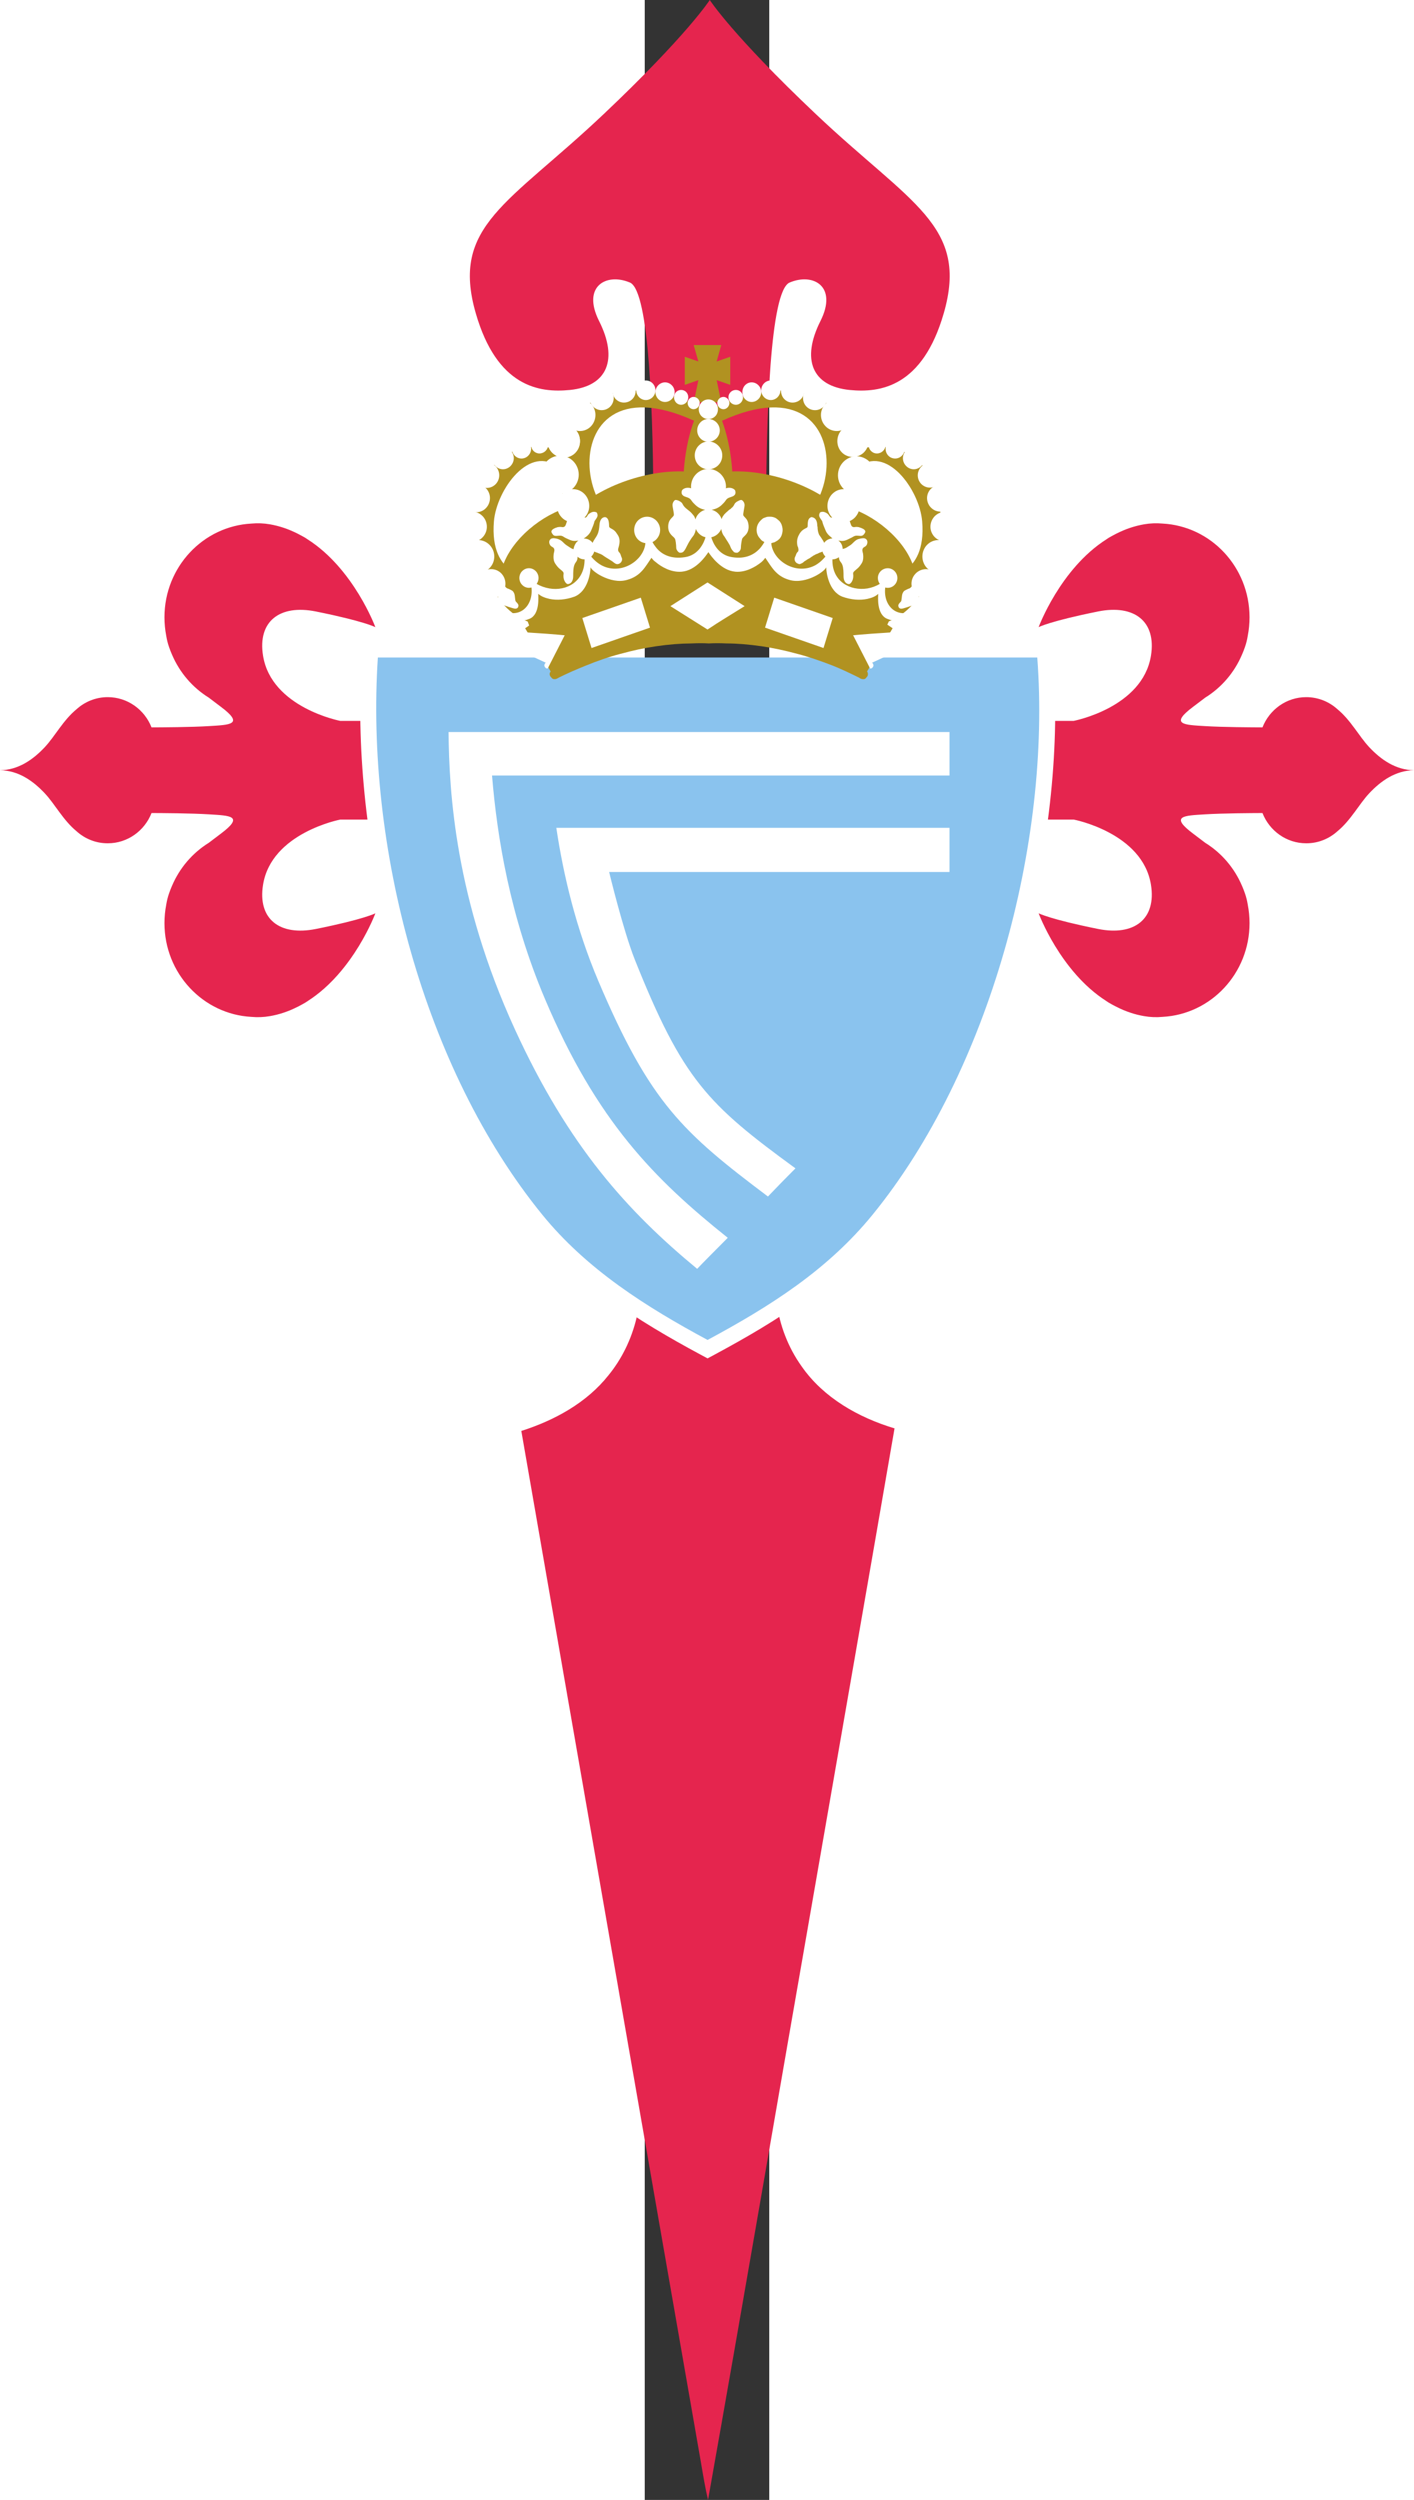 <svg xmlns="http://www.w3.org/2000/svg" width="124.439" height="220" viewBox="0 0 24.098 483.771" xml:space="preserve"><rect x="0" y="0" width="24.098" height="483.771" fill="#333333" stroke="none"/><path style="fill:#e5254e" d="m 19.963,238.81 c 2.297,-0.386 4.632,-0.196 6.946,-0.122 -3.086,8.502 -1.798,18.399 3.467,25.742 4.213,6.054 10.95,9.872 17.965,11.984 -5.185,30.084 -10.45,60.148 -15.668,90.228 -6.827,39.037 -13.488,78.111 -20.423,117.128 -0.564,-2.368 -0.95,-4.769 -1.358,-7.164 -11.583,-66.567 -23.22,-133.124 -34.776,-199.696 6.409,-2.045 12.597,-5.417 16.822,-10.719 5.298,-6.458 7.337,-15.265 5.732,-23.349 2.485,-0.928 5.099,-1.549 7.767,-1.488 1.583,0.09 3.161,0.275 4.75,0.327 3.059,-0.54 5.711,-2.353 8.776,-2.871 z"/><g transform="translate(-476.598 -104.425)"><path d="m489.182 204.637-10.897-.001c-.02-19.658-.761-43.929-4.554-45.535-4.585-1.942-9.338.749-5.965 7.455 3.713 7.381 1.666 12.602-5.66 13.335-5.966.596-14.097-.626-18.201-14.826-4.913-16.997 6.358-21.164 24.712-38.525 16.232-15.358 20.565-22.115 20.565-22.115 0 0 4.333 6.757 20.565 22.113 18.354 17.364 29.624 21.531 24.712 38.527-4.105 14.2-12.235 15.423-18.199 14.827-7.328-.732-9.374-5.955-5.661-13.337 3.373-6.704-1.38-9.397-5.965-7.453-3.794 1.605-4.532 25.876-4.555 45.537l-10.897-.002zM366.628 265.271c-2.573-2.115-4.167-5.225-6.12-7.313-2.281-2.438-5.133-4.438-8.679-4.481 3.546-.043 6.397-2.042 8.68-4.48 1.952-2.087 3.546-5.198 6.119-7.313 1.611-1.462 3.731-2.352 6.055-2.35 3.84.001 7.124 2.424 8.471 5.854 1.884-.007 7.794-.04 11.115-.252 3.985-.252 6.977-.252 2.243-3.779l-2.283-1.73c-3.135-1.943-5.636-4.848-7.11-8.313-.208-.471-.4-.961-.578-1.476-.245-.709-.425-1.439-.543-2.182-.224-1.156-.343-2.352-.344-3.574.001-9.708 7.455-17.637 16.834-18.139 1.181-.109 2.389-.067 3.607.15.428.076.846.166 1.258.267 1.828.456 3.519 1.165 5.524 2.32l.496.328c8.924 5.691 13.097 16.983 13.097 16.983 0 0-2.155-1.154-11.521-3.036-6.958-1.397-11.295 1.881-10.214 8.57 1.624 10.063 14.95 12.604 14.95 12.604h23.354v19.095h-23.354c0 0-13.325 2.54-14.949 12.603-1.081 6.688 3.257 9.969 10.214 8.57 9.367-1.881 11.522-3.036 11.522-3.036 0 0-4.172 11.292-13.097 16.983l-.495.326c-2.007 1.157-3.697 1.866-5.525 2.32-.412.104-.831.192-1.257.268-1.219.216-2.427.258-3.608.15-9.38-.503-16.834-8.431-16.834-18.14 0-1.223.119-2.419.344-3.574.119-.743.298-1.474.542-2.183.18-.516.371-1.005.578-1.475 1.476-3.466 3.975-6.37 7.11-8.313l2.284-1.729c4.733-3.531 1.743-3.529-2.242-3.781-3.32-.211-9.231-.247-11.117-.253-1.345 3.432-4.63 5.855-8.469 5.856-2.326.005-4.449-.883-6.058-2.345zM610.665 265.272c2.573-2.115 4.167-5.227 6.12-7.314 2.282-2.436 5.133-4.437 8.68-4.481-3.547-.044-6.397-2.043-8.68-4.48-1.952-2.085-3.547-5.198-6.12-7.313-1.611-1.462-3.731-2.35-6.055-2.349-3.84-.002-7.125 2.423-8.47 5.854-1.885-.007-7.797-.042-11.115-.252-3.987-.252-6.977-.251-2.243-3.782l2.283-1.729c3.136-1.942 5.636-4.846 7.109-8.313.208-.469.399-.958.579-1.475.244-.708.425-1.437.541-2.182.227-1.154.345-2.35.345-3.573-.001-9.71-7.454-17.639-16.834-18.141-1.182-.107-2.388-.064-3.609.151-.426.077-.844.165-1.258.267-1.828.455-3.519 1.164-5.523 2.32l-.494.328c-8.926 5.689-13.099 16.981-13.099 16.981 0 0 2.154-1.153 11.522-3.037 6.958-1.396 11.295 1.883 10.216 8.572-1.626 10.061-14.95 12.602-14.95 12.602h-23.355l.001 19.094 23.354.003c0 0 13.326 2.54 14.95 12.603 1.079 6.688-3.258 9.966-10.215 8.569-9.367-1.883-11.521-3.036-11.521-3.036 0 0 4.172 11.292 13.098 16.982l.494.328c2.006 1.156 3.697 1.866 5.525 2.322.412.1.831.191 1.258.267 1.218.216 2.426.26 3.608.149 9.379-.502 16.833-8.429 16.834-18.139-.002-1.224-.12-2.42-.345-3.574-.119-.743-.299-1.473-.543-2.182-.178-.516-.37-1.005-.577-1.475-1.475-3.466-3.975-6.371-7.109-8.313l-2.284-1.73c-4.733-3.528-1.744-3.529 2.243-3.779 3.319-.211 9.23-.245 11.116-.253 1.346 3.432 4.63 5.855 8.47 5.854 2.322.007 4.443-.883 6.053-2.344z" style="fill:#e5254e"/><path d="m 523.09,341.485 c -9.173,11.271 -20.799,18.528 -32.891,25.036 l -1.441,0.777 -1.442,-0.776 c -11.938,-6.426 -23.885,-13.897 -32.944,-25.038 -21.86,-26.882 -33.229,-66.67 -32.82,-101.858 H 556.02 c 0.557,34.953 -11.504,75.531 -32.93,101.859 z" style="fill:#fff"/><path d="m 552.56,231.663 c 2.733,35.907 -9.296,80.087 -31.85,107.803 -8.77,10.774 -19.946,17.797 -31.953,24.26 -11.855,-6.382 -23.352,-13.619 -32.006,-24.261 -22.983,-28.263 -34.194,-71.419 -31.799,-107.801 l 127.608,-10e-4 z" style="fill:#8ac3ee"/><path d="m 447.046,254.5 c 0.981,11.918 3.46,27.214 10.222,43.193 10.016,23.68 21.2,34.926 35.396,46.265 -2.503,2.518 -4.823,4.839 -5.921,6.008 -13.473,-11.128 -24.88,-23.686 -35.255,-46.312 -11.564,-25.21 -12.754,-45.911 -12.855,-57.566 h 96.941 v 8.414 L 447.046,254.5 z" style="fill:#fff"/><path d="m 535.573,264.623 -76.086,-0.002 c 1.395,9.283 3.819,19.466 8.156,29.699 10.015,23.572 16.33,29.256 32.797,41.65 1.704,-1.792 3.868,-3.996 5.324,-5.449 -16.983,-12.396 -21.807,-17.162 -31.1,-40.422 -2.27,-5.748 -4.955,-16.93 -4.955,-16.93 h 65.864 l 0,-8.546 z" style="fill:#fff"/><path d="m 523.873,221.364 c -18.593,-7.454 -21.053,-9.101 -35.025,-9.103 -16.755,0.001 -18.304,1.717 -35.023,9.103 -1.586,-0.966 -3.793,-2.835 -5.084,-4.578 -0.104,-1.325 0.258,-2.896 1.146,-4.607 2.673,-5.144 9.104,-9.607 14.421,-10.039 5.967,-4.795 15.763,-7.505 22.891,-6.147 0.585,0.11 1.134,0.247 1.649,0.404 0.516,-0.158 1.065,-0.294 1.65,-0.405 7.127,-1.357 16.923,1.355 22.89,6.148 5.319,0.432 11.748,4.896 14.421,10.039 0.89,1.711 1.253,3.283 1.146,4.608 -1.291,1.741 -3.497,3.61 -5.082,4.577 z" style="fill:#b19221"/><path d="m 488.848,183.676 c 17.902,-8.171 26.63,-1.47 28.456,7.775 21.977,-5.434 19.982,28.069 6.535,33.218 l -1.888,4.011 c -11.174,-2.121 -19.015,-3.345 -33.103,-3.345 -10.172,-0.001 -25.18,0.637 -33.986,1.79 l -0.917,-2.423 c -13.527,-5.037 -15.577,-38.697 6.446,-33.252 1.828,-9.244 10.556,-15.945 28.457,-7.774 z m -33.539,32.545 c 8.779,0.427 8.231,-5.838 7.197,-10.875 -0.719,-3.505 -2.48,-4.855 -2.48,-10.364 -5.636,-4.753 -12.109,4.189 -12.615,10.342 -0.904,10.952 7.34,10.868 7.898,10.897 z m 30.832,-30.375 c -29.524,-13.479 -23.515,30.67 -2.63,20.214 1.229,-0.616 1.176,-1.95 0.956,-3.194 -0.91,-5.167 -0.169,-12.11 1.674,-17.02 z m 5.414,0.002 c 1.842,4.909 2.584,11.852 1.674,17.018 -0.22,1.243 -0.273,2.578 0.956,3.193 20.886,10.457 26.894,-33.693 -2.63,-20.211 z m 30.834,30.371 c 0.556,-0.025 8.801,0.058 7.897,-10.897 -0.506,-6.15 -6.979,-15.095 -12.617,-10.339 0,5.508 -1.761,6.86 -2.479,10.363 -1.033,5.037 -1.582,11.302 7.199,10.873 z m -33.533,-32.524 -0.043,0.077 0.043,-0.077 z" style="fill:#b19221"/><path d="m524.567 226.005-4.951 8.37c.113.124.161.28.162.437v.183c0 .185-.121.367-.3.551-.12.184-.298.307-.479.307l-.18-.001c-.24 0-.539-.122-.777-.306-1.736-.856-3.412-1.65-5.09-2.324-2.394-.917-4.667-1.714-6.823-2.263-2.454-.673-4.789-1.161-6.884-1.467-2.574-.367-4.79-.551-6.764-.551-1.318-.063-2.457-.062-3.473 0-.958-.061-2.095-.063-3.412 0-1.974.001-4.311.184-6.823.552-2.155.305-4.431.793-6.885 1.468-2.154.551-4.429 1.345-6.823 2.323-1.678.673-3.354 1.407-5.089 2.263-.3.184-.538.306-.777.306h-.121c-.238.001-.417-.122-.537-.305-.438-.397-.441-.876-.139-1.171l-4.949-8.371c18.909-13.351 52.201-13.349 71.114-.001zM486.084 171.262c-.001-.063-.001-.063-.001-.063h5.327l-.897 3.181 2.635-.918v5.443l-2.634-.917.897 4.28-5.327-.001.898-4.279-2.635.917v-5.443l2.634.917-.897-3.117z" style="fill:#b19221"/><path d="M498.905 208.635c-.418-.429-.658-1.04-.658-1.65 0-.673.24-1.224.658-1.714.181-.184.359-.366.6-.55.18-.061.419-.182.659-.243.178-.062.358-.062.597-.062.241 0 .42.001.659.062.18.061.419.122.598.244.241.184.479.366.66.55.358.429.539.918.598 1.529v.183l.001.185c-.061.611-.238 1.102-.6 1.528-.179.184-.419.367-.659.489-.18.122-.417.245-.599.244-.127.045-.226.087-.337.11.273 3.35 4.64 6.197 8.358 4.354.726-.37 1.453-.953 2.126-1.771-.269-.259-.467-.59-.564-.959l-.245.103c-.119.06-.239.06-.359.12l-.359.185c-.238.062-.479.184-.776.367-.062 0-.121.062-.181.122-.241.122-.359.244-.54.366-.18.122-.419.184-.718.428-.12.063-.18.121-.3.184-.12.063-.239.243-.479.367-.12.061-.299.123-.42.183-.179 0-.239 0-.298-.061-.539-.122-.897-.734-.658-1.285.239-.428.18-.611.479-.979.12-.061.179-.183.18-.306.06-.122 0-.184 0-.306 0-.243-.12-.429-.181-.611-.179-.916.002-1.467.179-1.896.12-.245.241-.428.301-.55.18-.245.3-.368.42-.489.3-.245.538-.368.777-.491.18-.06.3-.184.3-.366 0-1.101.18-1.406.419-1.591.06-.061.12-.061.18-.121.06-.06.3-.062.538.062.301.123.66.49.72 1.345 0 .122-.001.306.059.428.001.612.12 1.103.3 1.529.12.184.24.366.419.61.194.279.414.611.562.959.362-.503.945-.835 1.593-.836l-.237-.245c-.72-.552-.959-.977-1.199-1.59-.238-.612-.358-.795-.537-1.528-.061-.123-.419-.55-.539-.857-.12-.306 0-.733.18-.856.3-.122.659-.183 1.258.185.358.244.238.244.599.673.299.366.598.061.838-.061.299-.123.658-.184 1.077-.184.479-.061.599.062.599.062 0 0 .658.122 1.018.488.3.367.3.613.421.92.119.304.179.795.718.794.479-.063.479-.063.898-.001.658.184 1.137.428 1.257.734.119.184-.18.671-.479.857-.239.121-.239.121-.958.061-.719-.062-.838.244-1.438.488-.539.246-1.137.674-2.034.491l-.284-.041c.496.368.822.967.823 1.63.658-.121.896-.367 1.496-.733.539-.367.838-.916 1.495-1.161.179-.062.72-.184 1.018-.184.719-.001.957.672.659 1.284-.241.367-.239.243-.659.55-.359.366-.119.855-.061 1.162.18 1.407-.239 1.835-.538 2.264-.599.856-1.437 1.101-1.378 1.591.18 1.223-.419 1.896-.719 2.018-.179.061-1.136-.062-1.137-1.529 0-.672 0-1.591-.24-2.202-.239-.611-.599-.611-.658-1.467-.344.25-.783.427-1.256.428-.11 4.3 3.458 6.141 6.763 5.626.857-.153 1.672-.439 2.409-.891-.235-.315-.372-.707-.374-1.128.001-1.038.839-1.896 1.917-1.895 1.018-.001 1.855.854 1.856 1.896 0 1.039-.839 1.896-1.856 1.896-.171-.001-.337-.022-.493-.063-.466 3.729 2.564 6.351 6.04 4.19-.197-.242-.321-.547-.336-.88-.546.2-2.179.791-2.577.79-.478 0-.598-.367-.598-.611-.001-.245.238-.49.478-.735.24-.242.121-1.1.36-1.65.239-.488.359-.488.839-.732.478-.247.478-.123.718-.369.18-.121.358-.488.36-.733-.002-.245.238-.366.238-.366 0 0 .36-.124.598.121.24.246.24.611.24.856-.001.396.063 1.469.097 2.03.217-.127.47-.195.741-.195l.164.007c.068-.481.196-1.433.195-1.964-.001-.734-.121-.614.119-.859.24-.242.598-.122.838.125.238.244.838 1.345 1.317 1.346.719-.002.599-.122 1.078.122.479.244 1.436 1.284 1.436 1.772 0 .489.001.245-.239.49-.239.245-1.438-.122-2.394.124-.393.1-.744.178-1.022.237.005.128-.474.434-1.013.861-.6.49-.778.733-.778.733-.069-.012-.138-.031-.202-.054-.798 1.009-2.111 1.774-3.689 1.888l-.538.003c-.657-.063-1.377-.186-2.095-.49-2.096-.857-1.736-4.282-1.736-4.833-.479.49-1.257.796-2.096.979-1.437.306-3.173.183-4.849-.429-2.634-1.04-3.112-4.709-3.112-5.688-.121.368-1.019 1.162-2.274 1.772-1.378.674-3.232 1.164-4.849.674-2.635-.733-3.474-2.569-4.67-4.281-.18.245-.418.551-.777.856-1.138.917-3.053 2.017-5.028 1.834-2.755-.245-4.729-3.058-5.209-3.791-.479.733-2.394 3.547-5.147 3.79-2.035.184-3.951-.918-5.088-1.896-.36-.247-.6-.552-.78-.796-1.197 1.713-2.035 3.548-4.729 4.281-1.617.489-3.411-.001-4.79-.673-1.256-.611-2.154-1.407-2.273-1.772-.001.978-.48 4.647-3.113 5.686-1.676.613-3.413.735-4.85.43-.839-.185-1.616-.49-2.155-.979.001.549.359 3.975-1.677 4.831-.717.307-1.436.429-2.095.489h-.538c-1.578-.115-2.891-.881-3.688-1.89-.065.023-.135.042-.202.056 0 0-.18-.245-.778-.735-.538-.428-1.018-.733-1.018-.733-.274-.188-.626-.267-1.018-.365-.959-.246-2.155.121-2.396-.123-.238-.243-.238.001-.238-.489 0-.49.957-1.529 1.436-1.774.479-.245.36-.121 1.077-.122.479-.001 1.077-1.101 1.316-1.346.239-.242.598-.364.838-.122.24.243.119.122.12.856 0 .533.126 1.484.194 1.967l.164-.01c.271.001.522.071.741.194.033-.562.097-1.631.097-2.028 0-.246.001-.611.239-.855.24-.245.599-.123.599-.123 0 0 .24.122.24.366 0 .246.181.612.359.734.238.244.24.122.719.368.478.245.599.243.838.732.24.552.119 1.407.359 1.651.24.245.479.489.478.733.001.246-.118.611-.598.613-.397-.002-2.03-.59-2.576-.791-.015.333-.141.639-.336.88 3.473 2.161 6.456-.463 6.03-4.192-.155.043-.317.067-.483.067-1.018.001-1.855-.855-1.856-1.897 0-1.039.838-1.895 1.855-1.896 1.019.001 1.855.857 1.856 1.896-.001.422-.138.813-.368 1.131.75.45 1.606.733 2.463.889 3.307.573 6.822-1.319 6.817-5.626-.552-.001-1.013-.197-1.362-.518-.007.946-.366.944-.605 1.558-.24.609-.24 1.529-.24 2.201-.001 1.468-.958 1.591-1.136 1.529-.301-.123-.899-.796-.72-2.018.061-.49-.778-.734-1.377-1.591-.3-.428-.718-.855-.537-2.263.059-.307.297-.796-.062-1.163-.418-.305-.42-.183-.659-.55-.358-.611-.06-1.283.659-1.284.299 0 .838.122.957.183.718.246 1.018.797 1.557 1.162.6.369.838.612 1.377.795.12-.726.447-1.321.943-1.692l-.284.041c-.898.184-1.496-.244-2.095-.487-.539-.245-.659-.55-1.376-.489-.719.061-.719.061-1.018-.062-.24-.185-.539-.673-.42-.856.119-.307.539-.551 1.196-.734.479-.062.479-.062.958.001.538-.001.599-.49.718-.796.121-.304.12-.548.42-.917.357-.367 1.018-.488 1.018-.488 0 0 .119-.124.598-.061.42.001.778.061 1.018.183.299.122.538.427.896.061.3-.429.181-.428.6-.673.539-.367.957-.306 1.258-.183.179.122.298.55.179.855-.119.307-.479.733-.538.855-.179.735-.3.918-.538 1.53-.239.613-.479 1.04-1.197 1.589l-.365.249c.776-.003 1.361.332 1.725.84.26-.615.731-1.151.915-1.577.3-.611.359-1.222.42-1.956.119-1.47 1.018-1.529 1.258-1.407.238.123.598.367.598 1.712 0 .489.898.43 1.438 1.348.298.428.837 1.039.478 2.445-.06.305-.359.855.001 1.224.357.366.298.55.479.979.359.611-.18 1.406-.898 1.343-.358-.062-.717-.427-.898-.551-.837-.55-1.017-.612-1.556-.978-.539-.429-.778-.429-1.317-.673-.244-.083-.443-.153-.604-.229-.098.378-.304.716-.58.977.662.813 1.419 1.39 2.142 1.759 3.72 1.845 8.041-1.01 8.346-4.364-1.267-.162-2.18-1.251-2.18-2.546-.001-1.405 1.077-2.568 2.514-2.569 1.376.001 2.514 1.162 2.515 2.57 0 1.032-.614 1.934-1.486 2.339.17.319.38.634.589.901 1.076 1.468 2.933 2.446 5.688 2.018 2.761-.403 3.735-2.963 3.992-3.853-.842-.191-1.542-.804-1.872-1.604-.057.388-.198.972-.564 1.42-.359.428-.839 1.221-1.077 1.711-.241.488-.479.979-.72 1.225-.239.242-.479.244-.719.244-.239-.001-.718-.489-.719-.979.001-.488-.119-1.528-.239-1.711-.239-.49-1.316-.857-1.316-2.324.001-1.47.838-1.713 1.077-2.203.12-.245-.239-1.528-.238-2.018 0-.489.358-.979.599-.979.478-.001 1.197.429 1.315.733.239.489.54.795.959 1.102.718.55.838.731 1.196 1.16.175.214.286.487.359.77.275-.915.996-1.622 1.889-1.852l-.334-.08c-.956-.243-1.437-.733-1.916-1.222-.478-.488-.479-.856-1.196-1.101-.718-.245-.718-.245-.958-.489-.238-.244-.179-.795.001-.979.238-.244.718-.489 1.437-.368.479.123.479.123.957.368.479.244.599.123.839-.122.239-.245.538-.855.958-1.102.479-.245.838-.244.838-.244 0 0 .359.001.838.245.479.245.777.855.957 1.101.3.244.42.367.898.122.479-.244.479-.244.958-.367.718-.122 1.196.123 1.436.367.18.184.24.734.001.979-.24.245-.239.244-.958.488-.718.246-.719.611-1.197 1.103-.479.489-.958.979-1.977 1.222l-.32.076c.908.223 1.631.908 1.921 1.804.081-.263.199-.514.375-.717.061-.121.121-.183.181-.245.18-.184.358-.366.657-.612.12-.122.18-.184.36-.305.119-.063.239-.123.299-.245.301-.183.479-.489.659-.855.179-.246.419-.427.72-.551.179-.122.418-.185.598-.183.3.121.598.551.598.979 0 .488-.358 1.774-.239 2.019.06.123.239.307.359.429.3.306.599.733.659 1.589v.367c-.059.734-.359 1.161-.658 1.468-.24.244-.479.428-.6.673-.12.488-.239 1.284-.239 1.712 0 .367-.239.733-.479.856-.06.063-.18.123-.239.124-.24 0-.359 0-.42-.062-.119.001-.24-.062-.299-.183-.12-.122-.3-.306-.421-.552-.119-.184-.179-.428-.298-.671-.12-.186-.24-.429-.359-.611-.24-.368-.479-.735-.66-1.042-.426-.509-.567-1.093-.623-1.481-.334.807-1.051 1.423-1.93 1.61.261.894 1.244 3.447 4.051 3.849 2.634.428 4.489-.55 5.626-2.02.213-.271.426-.592.598-.918-.087-.033-.167-.073-.238-.121-.248-.126-.428-.309-.607-.554zM488.907 223.919l0 0z" style="fill:#fff"/><path d="M459.635 202.33c0-1.772 1.377-3.24 3.112-3.241 1.736.001 3.113 1.468 3.114 3.242 0 1.713-1.378 3.18-3.112 3.181-1.738 0-3.115-1.469-3.114-3.182zM461.012 184.718c.001-1.652 1.377-3.059 3.053-3.058 1.676-.001 2.992 1.406 2.994 3.058 0 1.712-1.317 3.119-2.995 3.118-1.675 0-3.052-1.406-3.052-3.118z" style="fill:#fff"/><path d="m 465.921,181.415 c 0,-1.284 1.078,-2.386 2.334,-2.386 1.318,0 2.336,1.102 2.336,2.386 -0.001,1.345 -1.018,2.384 -2.336,2.384 -1.258,0.001 -2.334,-1.039 -2.334,-2.384 z" style="fill:#fff"/><path d="M470.351 180.069c-.001-1.224 1.017-2.263 2.214-2.263 1.258 0 2.275 1.04 2.275 2.263 0 1.283-1.017 2.263-2.275 2.26-1.196.003-2.214-.975-2.214-2.26zM474.959 179.947c.001-1.039.839-1.896 1.855-1.896 1.019.001 1.856.857 1.856 1.896 0 1.041-.839 1.896-1.855 1.896-1.017.001-1.856-.856-1.856-1.896zM478.671 180.313c0-1.038.839-1.895 1.855-1.896 1.019.001 1.856.857 1.856 1.896.001 1.04-.838 1.896-1.855 1.897-1.017.001-1.855-.857-1.856-1.897z" style="fill:#fff"/><path d="M482.263 181.291c.001-.793.599-1.404 1.377-1.405.779 0 1.378.612 1.378 1.407-.001.794-.6 1.468-1.378 1.467-.777 0-1.377-.673-1.377-1.469zM484.898 182.393c0-.61.538-1.162 1.137-1.161.659 0 1.198.551 1.196 1.162 0 .672-.539 1.222-1.197 1.222-.597 0-1.136-.55-1.136-1.223z" style="fill:#fff"/><path d="m 487.052,183.617 c 0,-1.041 0.84,-1.896 1.856,-1.896 1.078,0 1.855,0.855 1.855,1.896 0,1.1 -0.777,1.896 -1.855,1.896 -1.017,-0.002 -1.856,-0.796 -1.856,-1.896 z" style="fill:#fff"/><path d="m 486.753,187.714 c -10e-4,-1.224 0.958,-2.202 2.155,-2.201 1.198,0.001 2.214,0.978 2.214,2.201 -0.001,1.224 -1.018,2.202 -2.216,2.202 -1.196,0.001 -2.154,-0.978 -2.153,-2.202 z" style="fill:#fff"/><path d="m 486.274,192.545 c 10e-4,-1.467 1.198,-2.689 2.635,-2.69 1.496,0 2.694,1.224 2.693,2.691 0.001,1.529 -1.196,2.692 -2.694,2.691 -1.438,-0.001 -2.633,-1.162 -2.634,-2.692 z" style="fill:#fff"/><path d="M485.556 198.6c0-1.895 1.496-3.425 3.353-3.424 1.855 0 3.411 1.528 3.411 3.426.001 1.895-1.555 3.424-3.411 3.424-1.856-.002-3.353-1.529-3.353-3.426zM444.071 217.375c.001-1.528 1.258-2.813 2.813-2.813 1.558.001 2.754 1.284 2.754 2.813.001 1.59-1.197 2.875-2.752 2.875-1.558 0-2.815-1.284-2.815-2.875z" style="fill:#fff"/><path d="m 441.198,212.115 c 0,-1.772 1.437,-3.18 3.172,-3.179 1.678,-0.001 3.113,1.406 3.112,3.181 -0.001,1.773 -1.437,3.181 -3.111,3.18 -1.737,0 -3.173,-1.408 -3.173,-3.182 z" style="fill:#fff"/><path d="m 440.24,206.368 c 0.002,-1.652 1.317,-2.938 2.935,-2.937 1.555,0 2.873,1.284 2.872,2.935 0.002,1.592 -1.316,2.937 -2.873,2.936 -1.616,0.001 -2.934,-1.346 -2.934,-2.934 z" style="fill:#fff"/><path d="m 441.378,200.802 c -10e-4,-1.469 1.137,-2.69 2.635,-2.69 1.436,-0.001 2.634,1.223 2.633,2.69 10e-4,1.529 -1.198,2.752 -2.635,2.75 -1.496,0.003 -2.635,-1.222 -2.633,-2.75 z" style="fill:#fff"/><path d="m 443.653,196.398 c 10e-4,-1.346 1.078,-2.447 2.396,-2.446 1.317,-0.001 2.394,1.102 2.394,2.446 0,1.346 -1.076,2.447 -2.394,2.445 -1.318,0.003 -2.396,-1.1 -2.396,-2.445 z" style="fill:#fff"/><path d="m 447.065,193.096 c -10e-4,-1.162 0.957,-2.14 2.095,-2.141 1.138,10e-4 2.095,0.979 2.096,2.142 -0.002,1.161 -0.959,2.141 -2.097,2.14 -1.137,-0.001 -2.095,-0.978 -2.094,-2.141 z" style="fill:#fff"/><path d="M450.895 191.262c0-1.04.839-1.896 1.856-1.896 1.018-.001 1.855.855 1.855 1.896 0 1.041-.838 1.896-1.855 1.897-1.018-.002-1.855-.858-1.856-1.897zM454.608 190.527c0-.917.718-1.652 1.616-1.651.898-.001 1.678.733 1.676 1.651-.001.918-.778 1.651-1.676 1.651-.899.001-1.617-.734-1.616-1.651zM511.955 202.33c-.001-1.772 1.377-3.24 3.112-3.241 1.737.001 3.113 1.468 3.114 3.242-.001 1.713-1.379 3.181-3.113 3.179-1.737.002-3.114-1.467-3.113-3.18zM510.698 184.719c0-1.65 1.376-3.059 3.053-3.059 1.676 0 2.993 1.407 2.994 3.059-.001 1.713-1.317 3.119-2.994 3.118-1.678 0-3.053-1.406-3.053-3.118z" style="fill:#fff"/><path d="m 507.226,181.416 c 0,-1.284 1.018,-2.388 2.335,-2.387 1.256,0 2.335,1.102 2.336,2.386 -10e-4,1.346 -1.08,2.385 -2.337,2.385 -1.317,10e-4 -2.334,-1.039 -2.334,-2.384 z" style="fill:#fff"/><path d="M502.974 180.069c.002-1.223 1.019-2.264 2.216-2.263 1.257-.001 2.274 1.039 2.273 2.262.001 1.284-1.017 2.264-2.274 2.264-1.197 0-2.214-.979-2.215-2.263zM499.144 179.946c.001-1.039.839-1.896 1.855-1.896 1.019 0 1.856.856 1.856 1.896 0 1.041-.837 1.897-1.855 1.896-1.017.002-1.856-.855-1.856-1.896zM495.492 180.315c-.001-1.041.778-1.896 1.796-1.897 1.018.001 1.855.857 1.855 1.897.001 1.041-.839 1.895-1.855 1.896-1.017 0-1.796-.857-1.796-1.896z" style="fill:#fff"/><path d="m 492.799,181.292 c 0,-0.795 0.659,-1.406 1.437,-1.407 0.777,0.001 1.378,0.612 1.378,1.408 -10e-4,0.796 -0.601,1.468 -1.378,1.467 -0.779,0 -1.437,-0.672 -1.437,-1.468 z" style="fill:#fff"/><path d="M490.644 182.393c0-.61.539-1.162 1.198-1.162.598 0 1.137.552 1.137 1.163 0 .673-.538 1.223-1.137 1.223-.659 0-1.197-.551-1.198-1.224zM530.331 212.116c0-1.772 1.379-3.18 3.113-3.181 1.735.001 3.112 1.407 3.112 3.181.001 1.775-1.377 3.183-3.113 3.181-1.733 0-3.111-1.407-3.112-3.181z" style="fill:#fff"/><path d="M531.888 206.368c0-1.591 1.259-2.876 2.754-2.875 1.557.002 2.814 1.286 2.813 2.874 0 1.529-1.256 2.813-2.813 2.814-1.496.001-2.753-1.284-2.754-2.813zM531.23 200.802c.001-1.406 1.198-2.567 2.574-2.567 1.437-.001 2.574 1.161 2.574 2.568 0 1.468-1.138 2.629-2.573 2.629-1.377 0-2.575-1.162-2.575-2.63z" style="fill:#fff"/><path d="m 529.434,196.4 c 10e-4,-1.284 1.078,-2.387 2.336,-2.387 1.257,0.001 2.335,1.103 2.335,2.386 0,1.345 -1.079,2.384 -2.336,2.384 -1.258,0.001 -2.335,-1.038 -2.335,-2.383 z" style="fill:#fff"/><path d="m 526.561,193.097 c 0,-1.162 0.957,-2.14 2.095,-2.141 1.136,0 2.095,0.979 2.094,2.141 0,1.162 -0.958,2.141 -2.094,2.14 -1.137,0 -2.095,-0.978 -2.095,-2.14 z" style="fill:#fff"/><path d="m 523.207,191.262 c 10e-4,-1.039 0.779,-1.896 1.856,-1.896 1.018,10e-4 1.856,0.857 1.855,1.896 10e-4,1.04 -0.837,1.896 -1.855,1.896 -1.075,-0.002 -1.855,-0.856 -1.856,-1.896 z" style="fill:#fff"/><path d="M519.916 190.526c0-.917.719-1.649 1.616-1.65.898 0 1.677.733 1.676 1.65.001.919-.777 1.654-1.676 1.652-.896.002-1.616-.732-1.616-1.652zM457.779 189.793c0-1.773 1.438-3.181 3.174-3.18 1.736.001 3.112 1.407 3.112 3.181-.001 1.773-1.377 3.181-3.112 3.18-1.735-.001-3.174-1.408-3.174-3.181z" style="fill:#fff"/><path d="m 457.779,189.793 c 0,-1.773 1.438,-3.181 3.174,-3.18 1.736,0.001 3.112,1.407 3.112,3.181 -10e-4,1.773 -1.377,3.181 -3.112,3.18 -1.735,-10e-4 -3.174,-1.408 -3.174,-3.181 z" style="fill:#fff"/><path d="M456.582 196.276c0-2.018 1.617-3.67 3.651-3.669 1.975-.001 3.594 1.651 3.593 3.67-.001 2.018-1.617 3.668-3.593 3.67-2.035-.002-3.65-1.652-3.651-3.671zM513.869 189.795c0-1.713 1.317-3.12 2.994-3.12 1.676-.001 3.054 1.407 3.053 3.12 0 1.713-1.376 3.059-3.054 3.058-1.676-.002-2.992-1.346-2.993-3.058z" style="fill:#fff"/><path d="M513.99 196.398c0-2.019 1.616-3.67 3.592-3.668 1.976-.001 3.592 1.651 3.591 3.668 0 2.018-1.616 3.67-3.591 3.67-1.976.001-3.592-1.651-3.592-3.67zM488.747 226.249l-7.184-4.525 7.184-4.587 7.183 4.586c-2.391 1.502-4.84 2.944-7.183 4.526z" style="fill:#fff"/><path d="M488.748 218.358c1.766 1.072 3.438 2.345 5.268 3.305l-5.269 3.362-5.208-3.364 5.209-3.303zM499.88 225.883 511.193 229.826 512.975 224.024 501.659 220.081z" style="fill:#fff"/><path style="fill:#fff" d="M500.995 225.145 510.692 228.545 511.859 224.764 502.162 221.361zM520.3 232.799 517.651 227.862 523.704 227.489 523.522 231.313z"/><path d="m524.119 227.809-6.364.132 3.039 4.991c.278.49-.39 1.035-.597.823l-3.274-6.397c.047.024.728-.135 7.457-.559.285-.026.294.996-.261 1.01zM477.615 225.883 466.303 229.827 464.521 224.025 475.835 220.082z" style="fill:#fff"/><path style="fill:#fff" d="M476.5 225.145 466.805 228.546 465.638 224.765 475.332 221.361zM457.733 232.799 460.383 227.861 454.329 227.49 454.511 231.313z"/><path d="m453.913 227.808 6.366.133-3.04 4.99c-.279.49.389 1.036.598.823l3.273-6.396c-.048.025-.729-.132-7.456-.558-.287-.028-.294.995.259 1.008zM528.217 217.377c0-1.53 1.257-2.814 2.814-2.813 1.556-.001 2.813 1.283 2.813 2.813.001 1.592-1.257 2.876-2.813 2.875-1.557-.001-2.813-1.285-2.814-2.875z" style="fill:#fff"/></g></svg>